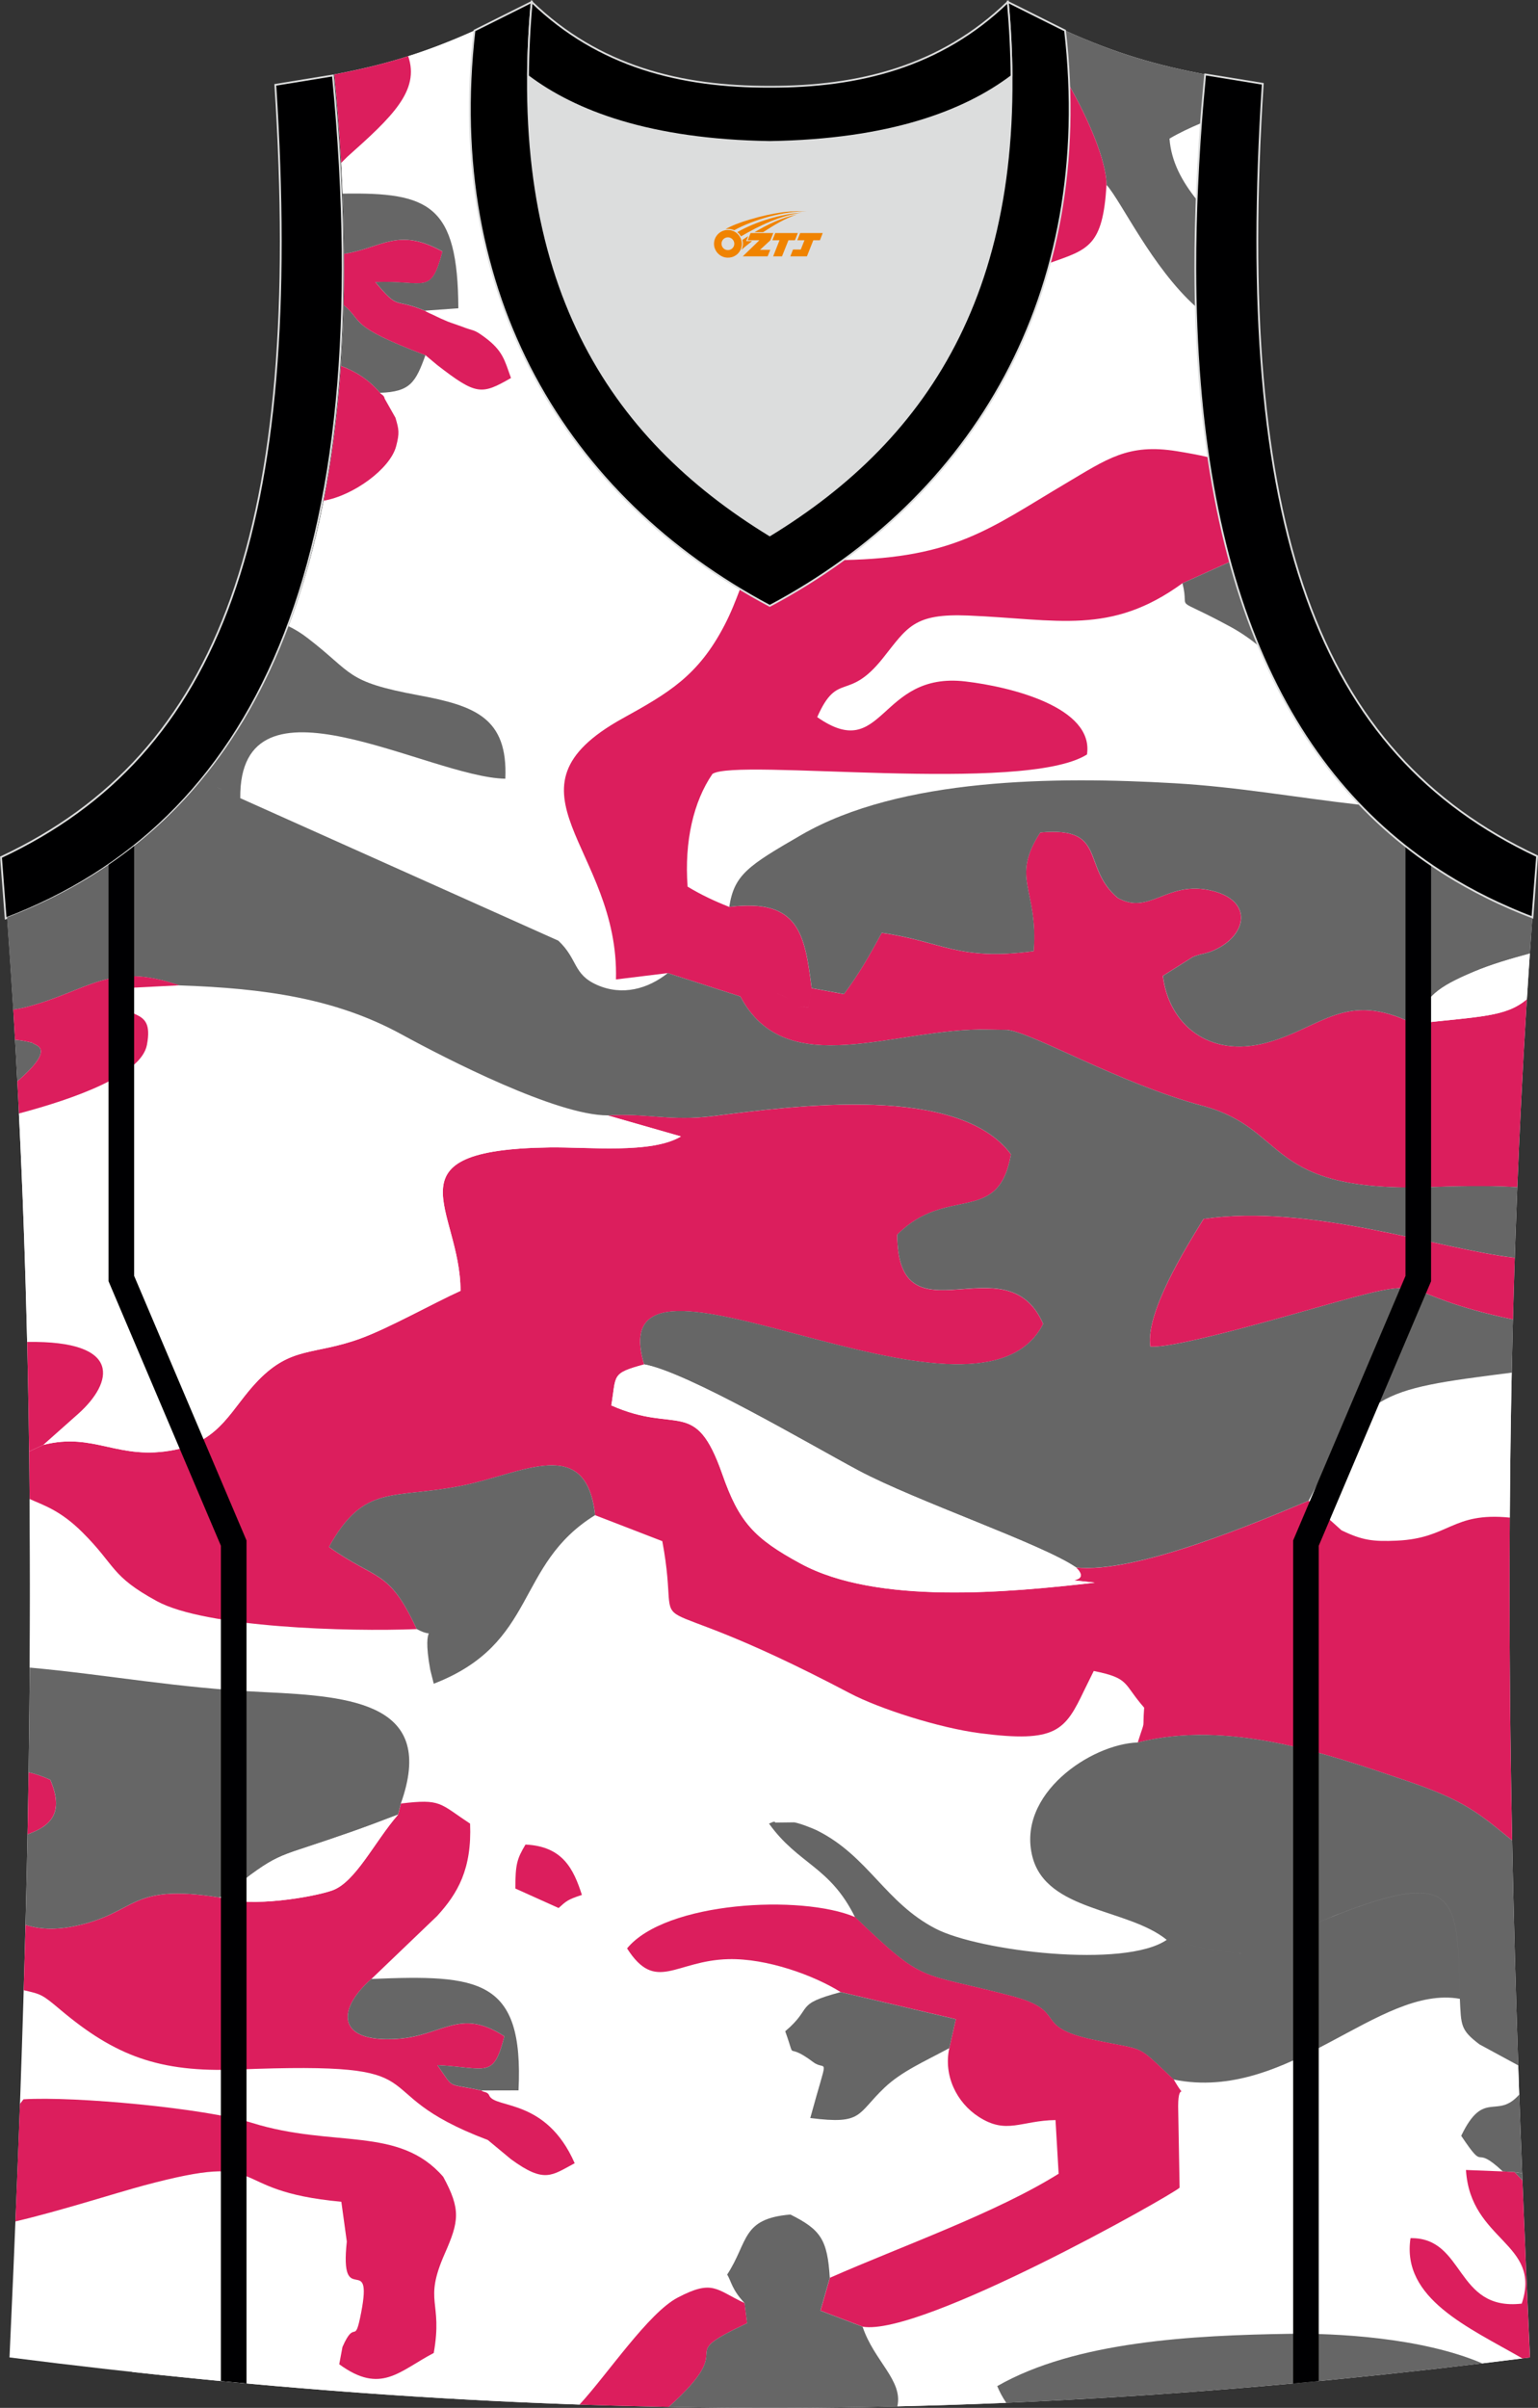 <?xml version="1.0" encoding="utf-8"?>
<!-- Generator: Adobe Illustrator 22.0.0, SVG Export Plug-In . SVG Version: 6.00 Build 0)  -->
<svg xmlns="http://www.w3.org/2000/svg" xmlns:xlink="http://www.w3.org/1999/xlink" version="1.1" id="图层_1" x="0px" y="0px" width="339.48px" height="531.19px" viewBox="0 0 339.48 531.19" enable-background="new 0 0 339.48 531.19" xml:space="preserve">
<rect x="0" y="0" width="339.48" height="531.19" fill="#333333" stroke="none"/>
<g>
	<path fill="#DCDDDD" d="M169.91,31.33c26.47-0.42,42.94-6.71,53.31-14.5c0.02-0.06,0.03-0.12,0.05-0.17   c0.48,51.69-21.13,81.77-53.36,101.45c-32.23-19.68-53.84-49.76-53.36-101.45c0.02,0.06,0.03,0.12,0.05,0.17   C126.97,24.62,143.44,30.91,169.91,31.33z"/>
	<path fill="#000001" stroke="#DCDDDD" stroke-width="0.4" stroke-miterlimit="22.926" d="M1.25,202.61   c54.56-20.79,82.7-77.28,72.23-185.96l-12.71,2.07c6.31,97.73-12.02,147.62-60.55,170.38L1.25,202.61z"/>
	<path fill="#FFFFFF" d="M337.72,520.06c-4.79-104.03-7.35-208.9,0.52-317.69l-0.01,0c-54.56-20.79-82.7-77.28-72.23-185.96l0.02,0   c-10.65-2-19.75-4.62-30.94-9.67c6.7,58.04-20.2,103-65.18,126.92c-44.97-23.92-71.88-68.89-65.18-126.92   c-11.19,5.05-20.28,7.67-30.93,9.67h0l0.01,0C84.29,125.09,56.15,181.58,1.59,202.37l-0.01,0C9.45,311.15,6.89,416.03,2.1,520.06   C118.46,534.89,221.35,534.89,337.72,520.06z"/>
	<path fill="#FFFFFF" d="M198.08,530.86c1.29-5.74-5.14-9.98-7.67-17.57c12.86,2.23,67.91-28.82,69.96-30.66l-0.32-17.98   c0.02-6.3,2.21-0.38-0.99-5.9c25.35,5.17,45.19-21.03,63.17-17.81c0.29,5.88,0.1,6.84,4.32,10.06l8.56,4.64   c0.07,2.15,0.15,4.3,0.22,6.45c-4.98,5.63-7.81-1.31-12.8,9.1c5.77,8.61,2.25,1.37,9.18,7.86l-8.13-0.33   c0.96,15.73,16.83,16.05,12.32,29.48c-14.77,1.69-12.43-14.64-24.55-14.44c-2.04,13.35,12.91,19.73,24.69,26.52   c-2.97,0.38-5.93,0.74-8.88,1.1c-13.53-5.78-32.75-6.67-42.45-6.52c-21.44,0.33-47.31,1.63-64.6,11.54   c0.5,1.23,1.17,2.47,1.98,3.68C214.07,530.41,206.07,530.67,198.08,530.86z"/>
	<path fill="#FFFFFF" d="M90.1,12.4c2.6,7.6-3.52,13.36-13.44,22.19l-1.35,1.35c0.13,2.29,0.23,4.54,0.32,6.78   c19.13-0.32,25.44,2.45,25.54,25.29l-7.39,0.53c0.54,0.36,1.27,0.66,1.74,0.87c0.45,0.21,1.15,0.58,1.69,0.81   c0.52,0.22,1.08,0.48,1.64,0.71c0.61,0.25,2.47,0.85,3.05,1.08c2.86,1.14,2.5,0.48,4.98,2.3c4.17,3.07,4.48,5.17,5.9,9.07   c-6.47,3.72-7.59,3.89-16.27-2.85l-2.61-2.18c-2.19,6.07-3.38,8.07-10.04,8.31c0.34,0.43,0.89,0.5,1.03,1.28l2.38,4.21   c0.77,2.62,0.92,3.35,0.16,6.29c-1.32,5.03-9.48,10.9-15.98,12.02c-1.96,10.06-4.54,19.27-7.72,27.69   c1.38,0.67,2.76,1.51,4.15,2.58c10.27,7.87,8.23,9.62,24.48,12.64c12.5,2.33,19.78,4.97,19.2,18.43   c-16.95-0.28-58.81-25.51-58.54,4.28l70.21,31.44c4.37,4.09,3.18,7.4,8.56,9.77c5.56,2.45,11.2,0.88,15.6-2.62l-11.41,1.39   c0.78-29.1-27.2-41.71,1.47-57.59c10.1-5.6,16.68-9.36,22.51-20.6c1.38-2.67,2.43-5.35,3.4-7.91c-41-24.7-64.99-68.04-58.62-123.2   C99.52,9.1,94.77,10.92,90.1,12.4L90.1,12.4z M186.24,123.48l0.05,0.07c24.55-0.49,32.27-7.02,48.84-16.83   c9.23-5.47,13.85-8.93,24.64-7.2c2.34,0.38,4.68,0.8,6.95,1.33c-1.52-10.25-2.45-21.29-2.76-33.18   c-9.73-8.74-16.39-23.16-19.72-26.89C243.42,54.35,240.22,55,231.75,58C224.48,85.05,208.43,107.33,186.24,123.48L186.24,123.48z    M271.47,123.86l-0.14,0.14l0.17-0.03L271.47,123.86L271.47,123.86z M277.77,142.43c5.8,13.97,13.32,25.6,22.43,35.1   c-13.55-1.51-26.75-3.92-40.95-4.75c-26.19-1.52-60.5-1.25-82.35,11.39c-11.75,6.79-14.83,8.8-15.92,15.88   c-3.39-1.35-6.1-2.62-9.19-4.47c-0.74-10.04,1.33-18.79,5.48-24.85c5.14-3.56,68.78,4.5,82.68-4.31   c1.56-10.41-16.84-14.94-26.85-16.11c-19.2-2.25-17.9,18.21-32.7,7.87c4.56-10.29,6.7-3.22,14.48-12.98   c5.45-6.84,6.78-9.93,18.86-9.43c19.77,0.82,31.36,4.44,47.27-7.11c1.75,6.74-2.85,2.34,10.39,9.49   C273.8,139.46,275.88,140.9,277.77,142.43L277.77,142.43z M333.68,302.82c-30.23,3.86-32.34,4.17-44.82,28.24l7.25,6.52   c4.61,2.24,6.99,2.52,12.24,2.29c11.64-0.52,12.12-6.36,24.91-5.09C333.32,324.14,333.46,313.5,333.68,302.82L333.68,302.82z    M265.08,27.18c-0.43,5.78-0.75,11.39-0.95,16.86c-3.19-3.99-5.6-8.31-5.99-13.46C260.27,29.33,262.64,28.21,265.08,27.18z"/>
	<path fill="#FFFFFF" d="M115.99,406.92c8.21,0.39,10.6,5.36,12.45,11.11c-3.2,1.05-3.44,1.35-5.14,2.89l-9.56-4.3   C113.75,411.26,114.11,410.06,115.99,406.92L115.99,406.92z M6.54,330.68c0.1,12.44,0.11,24.84,0.02,37.21   c17.58,1.61,32.43,4.51,51.86,5.41c19.61,0.91,37.87,2.62,30.05,24.56c8.96-1.09,8.44-0.06,15.27,4.42   c0.41,9.98-2.69,15.38-7.27,20.38l-14.51,13.9c23.69-0.96,33.69-0.15,32.48,24.58l-8.2,0.02c0.52,0.44,1.38,0.23,1.73,1.08   c1.23,3.01,12.53,0.48,18.87,14.97c-5.1,2.7-6.65,4.52-14.06-0.88l-5.11-4.24l-3.21,7.71c-5,1.57,0.46,1.01-6.63,0.41   c3.93,7.23,3.49,9.82,0.34,16.95c-4.79,10.83-0.37,10.29-2.43,21.91c-7.65,4.01-11.65,9.23-20.86,2.49l0.71-3.8   c2.89-6.56,2.65,0.11,4.14-7.65c2.64-13.79-4.83-0.25-3.18-15.61c-10.27,5.86-29.25,5.63-36.76,11.23   c-2.5,1.86-6.88,9.98-10.63,17.54c33.67,3.68,66.35,6.08,98.74,7.19c6.2-6.7,15.19-20.21,21.67-23.6c7.78-4.07,8.4-1.77,14.77,1.22   c-2.81-3.01-2.88-4.69-3.82-6.3c4.73-7.27,3.12-12.34,13.96-13.24c6.71,3.35,8.18,5.54,8.69,13.96   c15.91-7.02,36.61-14.29,50.49-22.96l-0.69-11.84c-7.66,0.1-10.77,3.26-16.92-0.7c-4.92-3.17-7.82-9.17-6.51-15.18   c-5.59,3-10.48,5.14-14.23,8.65c-6.27,5.9-4.72,8.25-16.45,6.76c4.07-14.96,3.65-10.09,0.66-12.33c-6.59-4.94-3.54,0.58-6.19-6.81   c6.35-5.35,1.81-5.86,12.23-8.64c-5.85-3.66-16.22-7.48-24.82-7.25c-11.76,0.3-16,7.56-22.35-2.37   c8.48-10.33,38.48-11.96,50.35-6.9c-5.54-11.27-12.52-11.62-18.98-20.66c0.46-0.13,1.2-0.69,1.4-0.22l4.16-0.05   c1.17,0.19,3.95,1.23,5.31,1.92c11.1,5.68,14.85,15.82,25.9,21.52c9.64,4.98,41.77,8.84,51.02,2.47   c-8.65-7.02-26.51-6.22-29.62-18.31c-3.55-13.85,12.9-24.89,23.23-25.23c1.81-5.72,1.02-2.18,1.42-7.69   c-4.72-5.37-3.09-6.47-11.13-8.09l-2.09,4.24c-4.25,8.9-6.13,11.67-23.01,9.49c-9.06-1.17-22.24-5.41-28.73-8.82   c-50.31-26.47-36.62-7.9-41.4-33.55l-14.83-5.73c-17.79,11.01-12.57,28.28-35.61,37.2l-0.77-3.07c-2.14-11.72,2.11-6.27-2.99-8.99   c-15.18,0.61-46.65-0.31-57.37-6.17c-10.25-5.6-8.98-7.77-16.4-15.15C13.32,333.17,9.64,332.08,6.54,330.68z"/>
	<path fill="#DC1E5D" d="M134.08,246.05l16.23,4.65c-6.49,3.89-20.44,2.3-29.03,2.43c-36.56,0.52-19.59,13.57-19.63,31.64   c-6.06,2.74-15.92,8.3-22.23,10.57c-10.17,3.67-15.06,1.6-22.44,9.2c-5.96,6.12-8.11,13.27-18.43,15.31   c-12.5,2.48-17.66-3.98-28.99-1.1l-3.13,1.47c0.04,3.49,0.08,6.98,0.11,10.47c3.1,1.4,6.78,2.49,11.68,7.38   c7.42,7.39,6.15,9.56,16.4,15.15c10.72,5.85,42.19,6.78,57.37,6.17c-6.2-13.35-8.77-10.57-19.37-18.12   c7.81-14.05,13.89-10.46,29.24-13.49c13.45-2.66,27.54-11.48,29.5,6.48l14.83,5.73c4.79,25.64-8.9,7.07,41.4,33.55   c6.48,3.41,19.67,7.65,28.73,8.82c16.88,2.18,18.76-0.59,23.01-9.49l2.09-4.24c8.04,1.62,6.41,2.72,11.13,8.09   c-0.4,5.51,0.4,1.97-1.42,7.69c20.1-5.08,41.97,2.55,58.92,8.31c11.87,4.03,15.37,6.4,22.85,12.59c0.3,0.24,0.58,0.48,0.87,0.71   c-0.47-23.63-0.67-47.36-0.52-71.23c-12.79-1.27-13.27,4.56-24.91,5.09c-5.24,0.23-7.63-0.05-12.24-2.29l-7.25-6.52   c-10.73,4.48-38.16,16.23-51.37,14.72c4.11,3.94-5.49,2.24,4.16,3.36c-19.1,2.19-48.02,4.93-64.86-4.17   c-10.39-5.61-13.67-9.25-17.35-19.76c-6.01-17.15-9.94-8.69-24.5-15.17c1.13-6.78-0.08-7.02,7.25-9.04   c-10.31-34.26,73.31,20.13,88.08-8.94c-8.08-18.6-32.13,4.94-32.21-19.69c11-11.09,22.32-1.84,25.1-17.72   c-11.52-15.54-47.41-10.75-65.59-8.46C147.88,247.41,142.78,245.5,134.08,246.05z"/>
	<path fill="#FFFFFF" d="M5.99,296.05c21.28-0.35,18.88,9.02,11.33,15.8l-7.77,6.9c11.33-2.88,16.49,3.57,28.99,1.1   c10.31-2.04,12.47-9.18,18.43-15.31c7.39-7.6,12.27-5.53,22.44-9.2c6.31-2.27,16.17-7.83,22.23-10.57   c0.04-18.06-16.93-31.11,19.63-31.64c8.59-0.12,22.54,1.47,29.03-2.42l-16.23-4.65c-11.28-0.03-35.5-12.44-45.4-17.85   c-14.54-7.95-30.23-10.19-49.1-10.83l-15.04,0.76c2.13,8.03,9.68,2.9,7.88,12.38c-1.25,6.6-15.88,11.84-28.24,15.13   C5.01,262.53,5.6,279.33,5.99,296.05z"/>
	<path fill="#666666" d="M257.53,427.94c7.96,1.83,12.55,2.77,15.76,2.93C270.07,430.71,265.49,429.77,257.53,427.94   c-9.25,6.37-41.39,2.52-51.02-2.47c-11.04-5.71-14.79-15.85-25.9-21.53c-1.35-0.69-4.14-1.73-5.31-1.92l-4.16,0.05   c-0.2-0.47-0.94,0.1-1.4,0.22c6.47,9.04,13.45,9.39,18.99,20.66c15.7,15.01,13.59,11.85,34.59,17.4   c12.76,3.37,4.15,6.69,18.04,9.65c12.16,2.59,8.99,0.67,17.7,8.76c25.35,5.17,45.19-21.03,63.17-17.81   c-0.42-22.14-0.43-28.75-26.08-18.95c-4.18,1.6-7.25,3.01-9.65,4.21c2.4-1.2,5.48-2.62,9.65-4.22c25.65-9.8,25.67-3.18,26.08,18.95   c0.29,5.88,0.1,6.85,4.33,10.06l8.56,4.64c-0.56-16.5-1.02-33.04-1.35-49.63c-0.29-0.23-0.58-0.46-0.88-0.71   c-7.48-6.19-10.98-8.56-22.85-12.59c-16.95-5.76-38.81-13.4-58.92-8.31c-10.32,0.35-26.78,11.39-23.23,25.23   C231.02,421.72,248.88,420.92,257.53,427.94L257.53,427.94z M273.29,430.86c0.32,0.02,0.63,0.02,0.93,0.02   C273.92,430.89,273.61,430.88,273.29,430.86L273.29,430.86z M285.34,426.78c0.36-0.19,0.74-0.39,1.15-0.58   C286.09,426.39,285.71,426.59,285.34,426.78L285.34,426.78z M335.33,462.08c0.2,5.79,0.42,11.57,0.65,17.35   c-0.56-0.08-1.12-0.16-1.67-0.25l-2.6-0.15c-6.93-6.49-3.41,0.76-9.18-7.86C327.52,460.76,330.36,467.7,335.33,462.08z"/>
	<path fill="#DC1E5D" d="M5.23,439.05c3.88,0.9,4.01,0.87,8.14,4.35c12.02,10.11,21.77,13.83,39.02,13.15   c47.39-1.88,25.72,4.37,55.29,15.55l5.11,4.24c7.41,5.41,8.96,3.59,14.06,0.88c-6.35-14.49-17.65-11.96-18.87-14.96   c-0.36-0.86-1.21-0.64-1.72-1.08c-7.91-1.74-5.82-0.07-9.72-5.6c11.02,0.59,12.33,3.11,14.79-6.35   c-9.87-6.47-13.58-0.07-23.75,0.57c-13.35,0.84-13.29-6.49-5.61-13.22l14.51-13.9c4.58-5,7.69-10.39,7.28-20.38   c-6.84-4.49-6.31-5.51-15.27-4.43l-0.62,2.45c-5.24,6.04-9.41,14.93-14.56,16.73c-4.06,1.43-18.05,3.89-24.79,1.55   c-20.49-3.24-17.93,3.49-32.32,6.37c-4.06,0.81-7.6,0.64-10.56-0.35C5.51,429.43,5.37,434.25,5.23,439.05L5.23,439.05z    M6.08,404.67c0.09-4.56,0.17-9.12,0.23-13.69c1.45,0.32,3.03,0.85,4.78,1.64C14.31,400.14,10.98,402.9,6.08,404.67z"/>
	<path fill="#DC1E5D" d="M147.4,214.67l16.02,5.16l7.48-0.87c2.11,0.73,3.18,1.3,3.75,1.74c-0.57-0.44-1.65-1.01-3.75-1.74   l-7.48,0.87c10.18,19.22,34.17,6.78,54.72,7.31l4.16,0.06c5.67,0.6,24.84,11.85,43.09,16.73c19.45,5.2,13.25,19.29,50.81,17.94   c8.13-0.29,14.15-0.26,18.71,0.04c0.55-13.77,1.25-27.59,2.11-41.47c-4.61,3.93-10.26,3.78-24.97,5.43   c-15.02-7.46-20.27,0.84-32.44,4.15c-12.74,3.48-21.67-4.06-22.93-14.74l6.61-4.17c2.2-0.93,3.06-0.55,5.77-2.03   c6.49-3.56,7.26-10.95-2.49-12.78c-9.23-1.73-13.04,5.66-19.91,1.75c-8.13-6.94-2.11-15.76-17.06-14.4   c-6.65,10.27-0.37,12.49-1.45,26.18c-16.78,2.23-20.16-2.13-33.53-4.03c-2.98,5.41-4.69,8.52-8.34,13.51l-7.13-1.31l-0.73,4.17   c-2.04-0.01-2.61-0.09-2.86-0.31c0.25,0.22,0.82,0.3,2.86,0.3l0.73-4.16c-1.52-11.94-2.77-19.83-18.19-17.93   c-3.4-1.35-6.1-2.62-9.19-4.47c-0.74-10.04,1.32-18.79,5.48-24.86c5.14-3.55,68.78,4.5,82.68-4.3   c1.56-10.41-16.84-14.94-26.85-16.11c-19.2-2.24-17.9,18.21-32.7,7.87c4.56-10.3,6.7-3.23,14.48-12.98   c5.45-6.84,6.78-9.93,18.86-9.43c19.77,0.82,31.36,4.44,47.26-7.11l10.33-4.67l0.14-0.14c-1.95-7.17-3.54-14.84-4.75-23.01   c-2.27-0.53-4.61-0.95-6.95-1.33c-10.79-1.74-15.4,1.73-24.64,7.19c-16.56,9.81-24.29,16.34-48.84,16.83l-0.05-0.07   c-5.13,3.73-10.58,7.14-16.33,10.2c-2.23-1.18-4.41-2.43-6.55-3.71c-0.97,2.56-2.01,5.24-3.4,7.91c-5.83,11.24-12.4,15-22.51,20.6   c-28.67,15.88-0.69,28.49-1.47,57.59L147.4,214.67z"/>
	<path fill="#666666" d="M160.97,200.06c15.42-1.9,16.67,5.99,18.19,17.93l7.14,1.31c3.65-4.99,5.36-8.1,8.34-13.51   c13.37,1.9,16.75,6.27,33.53,4.04c1.07-13.69-5.21-15.91,1.45-26.18c14.95-1.36,8.94,7.46,17.06,14.4   c6.87,3.91,10.67-3.49,19.91-1.75c9.75,1.83,8.98,9.23,2.49,12.78c-2.7,1.48-3.56,1.1-5.77,2.03l-6.61,4.17   c1.26,10.69,10.19,18.22,22.93,14.74c12.16-3.32,17.41-11.61,32.44-4.15c2.99-6.19,5.07-8.03,13.26-11.49   c3.94-1.67,8.28-2.9,12.36-4.01c0.19-2.66,0.36-5.32,0.56-7.99l-0.01,0c-14.67-5.59-27.43-13.76-38.04-24.84   c-13.55-1.51-26.75-3.93-40.96-4.75c-26.19-1.52-60.49-1.25-82.35,11.39C165.13,190.97,162.05,192.97,160.97,200.06z"/>
	<path fill="#666666" d="M6.31,390.98c1.45,0.32,3.03,0.85,4.79,1.64c3.22,7.52-0.11,10.28-5.02,12.05   c-0.13,6.66-0.28,13.31-0.45,19.95c2.95,0.98,6.5,1.16,10.56,0.35c14.39-2.88,11.83-9.62,32.32-6.37c6.19-3.82,3.42-2.7,8.4-6.15   c3.27-2.27,5.12-3.11,9.41-4.52c9.03-2.98,13.51-4.52,21.54-7.62l0.62-2.45c7.82-21.94-10.44-23.65-30.05-24.56   c-19.43-0.9-34.28-3.81-51.86-5.42C6.51,375.6,6.43,383.29,6.31,390.98z"/>
	<path fill="#DC1E5D" d="M336.04,480.99l-1.73-1.81l-2.6-0.15l-8.13-0.32c0.96,15.73,16.82,16.05,12.31,29.48   c-14.77,1.69-12.43-14.64-24.55-14.44c-2.04,13.35,12.91,19.73,24.69,26.53c0.56-0.07,1.11-0.14,1.67-0.21   C337.12,507.05,336.55,494.03,336.04,480.99z"/>
	<path fill="#666666" d="M236,18.83c4.33,7.61,8.16,16.58,8.24,21.95c3.33,3.73,9.98,18.15,19.72,26.89   c-0.2-7.53-0.14-15.41,0.17-23.63c-3.19-3.99-5.6-8.31-5.99-13.46c2.13-1.26,4.5-2.37,6.94-3.4c0.26-3.53,0.57-7.12,0.92-10.77   l0.02,0c-10.65-2-19.75-4.62-30.94-9.67C235.56,10.84,235.86,14.87,236,18.83z"/>
	<path fill="#DC1E5D" d="M6.43,320.21l3.13-1.47l7.77-6.9c7.55-6.78,9.95-16.14-11.33-15.8C6.19,304.12,6.33,312.17,6.43,320.21z"/>
	<path fill="#666666" d="M3.83,238.55c9.04-7.82,3.58-7.88,3.33-8.51c-1.33-0.33-2.6-0.55-3.84-0.68   C3.5,232.42,3.67,235.49,3.83,238.55L3.83,238.55z M53.03,176.08l70.21,31.44c4.37,4.1,3.18,7.4,8.56,9.77   c5.56,2.45,11.2,0.88,15.6-2.62l16.02,5.16c10.18,19.21,34.17,6.77,54.72,7.31l4.16,0.06c5.67,0.6,24.84,11.85,43.09,16.73   c19.45,5.2,13.25,19.29,50.81,17.93c8.13-0.29,14.15-0.26,18.71,0.04c-0.21,5.2-0.4,10.39-0.57,15.57   c-16.94-1.93-45.08-12.01-68.69-8.56c-4.1,6.65-12.85,20.72-11.74,28.15c5.82,0.48,32.92-7.59,41.39-9.93   c22.19-6.15,11.44-1.8,38.65,3.95c-0.1,3.91-0.19,7.82-0.27,11.73c-30.23,3.86-32.34,4.17-44.82,28.24   c-10.73,4.48-38.16,16.23-51.37,14.72c-7.46-5.13-35.42-14.64-48.02-21.37c-11.07-5.92-37.75-21.68-47.29-23.41   c-10.31-34.26,73.31,20.13,88.08-8.94c-8.08-18.6-32.13,4.94-32.21-19.69c11-11.09,22.32-1.84,25.1-17.71   c-11.52-15.54-47.41-10.75-65.59-8.46c-9.69,1.23-14.79-0.68-23.49-0.13c-11.28-0.03-35.5-12.44-45.4-17.85   c-14.54-7.95-30.23-10.19-49.1-10.83c-15.37-5.32-19.95,1.17-33.65,4.76c-0.91,0.24-1.92,0.44-3.01,0.6   c-0.41-6.77-0.87-13.56-1.36-20.36l0.01,0c16.86-6.43,31.19-16.27,42.65-30c0.23,0.07,0.47,0.15,0.71,0.22   c-0.24-0.08-0.47-0.15-0.71-0.22c7.92-9.49,14.46-20.85,19.5-34.23c1.38,0.67,2.76,1.51,4.15,2.58   c10.27,7.87,8.23,9.62,24.48,12.64c12.5,2.32,19.78,4.97,19.2,18.42C94.63,171.51,52.76,146.28,53.03,176.08L53.03,176.08z    M45.67,172.84c1.15,0.4,2.37,0.89,3.69,1.48C48.04,173.73,46.82,173.25,45.67,172.84L45.67,172.84z M75.25,80.72   c3.27,1.22,6.19,3.06,8.62,5.94c6.66-0.23,7.84-2.24,10.04-8.31c-17.19-6.51-13.58-7.33-18.04-11.06   C75.75,71.9,75.55,76.37,75.25,80.72z"/>
	<path fill="#DC1E5D" d="M231.75,58c8.47-2.99,11.67-3.65,12.49-17.21c-0.08-5.38-3.91-14.34-8.24-21.95   C236.51,32.77,235.01,45.86,231.75,58z"/>
	<path fill="#DC1E5D" d="M75.87,67.3c4.46,3.72,0.86,4.55,18.04,11.06l2.61,2.18c8.68,6.73,9.79,6.56,16.27,2.85   c-1.42-3.9-1.73-6-5.9-9.06c-2.48-1.82-2.12-1.17-4.98-2.3c-0.58-0.23-2.44-0.83-3.05-1.08c-0.56-0.23-1.12-0.48-1.64-0.71   c-0.54-0.24-1.24-0.61-1.69-0.81c-0.47-0.21-1.2-0.51-1.74-0.87c-7.11-2.96-5.54,0.1-10.93-6.3c11.1-0.47,12.19,3.09,14.82-6.76   C87.81,50,84.25,54.72,75.95,56C75.99,59.85,75.96,63.61,75.87,67.3L75.87,67.3z M75.31,35.93l1.35-1.34   C86.58,25.76,92.7,19.99,90.1,12.4c-5.36,1.7-10.61,2.95-16.31,4.02h0l0.01,0C74.46,23.12,74.96,29.62,75.31,35.93z"/>
	<path fill="#DC1E5D" d="M185.55,439.46l25.43,5.98l-1.44,6.38c-1.32,6.01,1.58,12.01,6.51,15.18c6.16,3.96,9.26,0.81,16.93,0.7   l0.69,11.84c-13.88,8.67-34.57,15.94-50.49,22.95l-2.07,7.25l9.31,3.54c12.86,2.23,67.91-28.82,69.95-30.66l-0.32-17.98   c0.02-6.3,2.21-0.38-0.98-5.9c-8.7-8.09-5.54-6.17-17.69-8.76c-13.9-2.96-5.27-6.27-18.04-9.65c-21-5.55-18.89-2.39-34.58-17.4   c-11.87-5.06-41.88-3.44-50.35,6.9c6.35,9.93,10.6,2.68,22.35,2.37C169.33,431.99,179.71,435.8,185.55,439.46z"/>
	<path fill="#DC1E5D" d="M76.55,494.5c-1.65,15.36,5.82,1.82,3.18,15.61c-1.49,7.77-1.26,1.1-4.14,7.65l-0.71,3.81   c9.21,6.73,13.2,1.52,20.86-2.49c2.06-11.62-2.35-11.08,2.43-21.91c3.15-7.14,3.59-9.73-0.34-16.96   c-9.83-11.33-24.21-6.27-42.27-11.91c-10.3-3.22-39.16-5.9-50.38-5.18c-0.24,0.3-0.5,0.64-0.78,1.02c-0.31,8.65-0.64,17.28-1,25.92   c9.67-2.25,22.19-6.28,28.38-7.94c28.96-7.75,16.85,1.14,43.56,3.6L76.55,494.5z"/>
	<path fill="#666666" d="M261,128.67c1.75,6.74-2.85,2.34,10.39,9.49c2.41,1.3,4.49,2.75,6.38,4.28c-2.39-5.75-4.48-11.9-6.27-18.46   l-0.17,0.03L261,128.67z"/>
	<path fill="#DC1E5D" d="M147.62,530.98c16.41-14.73,0-10.32,17.29-18.47l-0.55-4.43c-6.36-2.99-6.99-5.29-14.77-1.22   c-6.48,3.39-15.48,16.9-21.67,23.6C134.49,530.69,141.06,530.86,147.62,530.98z"/>
	<path fill="#DC1E5D" d="M334.35,277.48c-16.94-1.93-45.08-12.01-68.69-8.57c-4.1,6.66-12.85,20.72-11.75,28.15   c5.82,0.48,32.92-7.59,41.4-9.93c22.19-6.15,11.44-1.8,38.65,3.95C334.07,286.56,334.2,282.02,334.35,277.48z"/>
	<path fill="#DC1E5D" d="M71.46,110.46c6.5-1.12,14.66-7,15.98-12.02c0.77-2.94,0.62-3.67-0.15-6.28l-2.38-4.21   c-0.14-0.79-0.69-0.85-1.03-1.28c-2.44-2.89-5.35-4.72-8.62-5.94C74.52,91.36,73.25,101.26,71.46,110.46z"/>
	<path fill="#666666" d="M164.35,508.08l0.55,4.43c-17.29,8.15-0.88,3.73-17.29,18.47c16.83,0.31,33.62,0.27,50.46-0.12   c1.29-5.74-5.14-9.98-7.67-17.57l-9.31-3.54l2.07-7.25c-0.52-8.42-1.98-10.61-8.69-13.96c-10.84,0.9-9.23,5.98-13.96,13.24   C161.47,503.39,161.54,505.08,164.35,508.08z"/>
	<path fill="#FFFFFF" d="M237.49,345.77c-7.46-5.13-35.42-14.64-48.02-21.37c-11.06-5.92-37.75-21.68-47.28-23.41   c-7.33,2.01-6.12,2.26-7.25,9.04c14.56,6.48,18.49-1.99,24.5,15.17c3.68,10.52,6.96,14.15,17.35,19.76   c16.84,9.1,45.77,6.36,64.86,4.17C232,348.01,241.6,349.71,237.49,345.77z"/>
	<path fill="#666666" d="M327.18,521.37c-13.53-5.78-32.75-6.67-42.45-6.52c-21.44,0.33-47.31,1.63-64.61,11.54   c0.5,1.23,1.17,2.47,1.98,3.68C256.44,528.6,291.19,525.71,327.18,521.37z"/>
	<path fill="#666666" d="M91.98,359.38c5.1,2.73,0.85-2.73,2.99,8.99l0.77,3.07c23.05-8.91,17.82-26.19,35.61-37.19   c-1.96-17.96-16.05-9.14-29.5-6.48c-15.35,3.03-21.43-0.55-29.24,13.49C83.22,348.8,85.78,346.02,91.98,359.38z"/>
	<path fill="#DC1E5D" d="M4.19,245.64c12.37-3.29,26.99-8.52,28.24-15.13c1.81-9.47-5.75-4.35-7.88-12.38l15.04-0.76   c-15.37-5.32-19.95,1.17-33.65,4.76c-0.91,0.24-1.92,0.43-3.01,0.6c0.13,2.21,0.27,4.42,0.39,6.63c1.23,0.14,2.51,0.35,3.84,0.68   c0.26,0.63,5.71,0.69-3.33,8.51C3.95,240.92,4.07,243.28,4.19,245.64z"/>
	<path fill="#666666" d="M209.54,451.83l1.44-6.38l-25.43-5.98c-10.41,2.78-5.88,3.28-12.23,8.64c2.66,7.39-0.4,1.86,6.19,6.81   c2.99,2.24,3.42-2.63-0.66,12.33c11.73,1.49,10.18-0.85,16.45-6.76C199.05,456.96,203.95,454.83,209.54,451.83z"/>
	<path fill="#666666" d="M93.78,68.54l7.39-0.53c-0.1-22.84-6.41-25.62-25.54-25.29c0.19,4.53,0.29,8.96,0.32,13.28   c8.3-1.28,11.85-6,21.72-0.53c-2.63,9.85-3.72,6.3-14.82,6.76C88.25,68.64,86.67,65.59,93.78,68.54z"/>
	<path fill="#666666" d="M106.25,461.17l8.2-0.02c1.21-24.74-8.79-25.55-32.48-24.58c-7.68,6.73-7.74,14.06,5.61,13.22   c10.17-0.64,13.88-7.03,23.75-0.57c-2.45,9.47-3.77,6.95-14.79,6.35C100.43,461.1,98.34,459.42,106.25,461.17z"/>
	<path fill="#666666" d="M335.98,479.43c-0.56-0.08-1.12-0.15-1.67-0.25l1.73,1.81L335.98,479.43z"/>
	<path fill="#FFFFFF" d="M48.51,418.6c6.74,2.34,20.73-0.12,24.79-1.55c5.15-1.81,9.32-10.7,14.56-16.74   c-8.04,3.1-12.52,4.65-21.54,7.62c-4.29,1.41-6.14,2.26-9.41,4.52C51.93,415.89,54.71,414.77,48.51,418.6z"/>
	<path fill="#FFFFFF" d="M312.06,225.86c14.71-1.65,20.35-1.5,24.97-5.43c0.2-3.35,0.43-6.71,0.65-10.07   c-4.08,1.11-8.43,2.34-12.37,4.01C317.13,217.83,315.05,219.67,312.06,225.86z"/>
	<path fill="#DC1E5D" d="M123.3,420.92c1.7-1.53,1.94-1.84,5.14-2.89c-1.85-5.75-4.24-10.73-12.45-11.11   c-1.88,3.15-2.23,4.34-2.24,9.7L123.3,420.92z"/>
	<path fill="#000002" d="M29.61,186.64v94.83l24.58,57.84l0.22,0.52v0.59v185.38c-1.88-0.17-3.76-0.35-5.65-0.52l0-184.27   l-24.58-57.84l-0.22-0.52v-0.59v-91.27C25.89,189.46,27.78,188.09,29.61,186.64z"/>
	<path fill="#000002" d="M315.88,190.79l0,91.27v0.59l-0.22,0.52l-24.58,57.84l0,184.27c-1.88,0.18-3.77,0.35-5.65,0.53V340.42   l0-0.58l0.22-0.52l24.58-57.84v-94.81C312.06,188.1,313.95,189.48,315.88,190.79z"/>
	<path stroke="#DCDDDD" stroke-width="0.4" stroke-miterlimit="22.926" d="M117.36,0.43c-5.53,61.77,17.08,96.01,52.55,117.67   c35.47-21.65,58.08-55.89,52.55-117.67l12.63,6.31c6.7,58.04-20.21,103-65.18,126.92c-44.97-23.92-71.88-68.88-65.18-126.92   L117.36,0.43z"/>
	<path fill="#000001" stroke="#DCDDDD" stroke-width="0.4" stroke-miterlimit="22.926" d="M338.23,202.37   c-0.85-0.32-1.7-0.66-2.54-1c-0.84-0.35-1.67-0.69-2.5-1.06c-0.82-0.36-1.65-0.73-2.46-1.1c-0.81-0.38-1.62-0.76-2.42-1.16   c-0.8-0.4-1.59-0.8-2.38-1.21c-0.79-0.42-1.56-0.84-2.34-1.27c-0.77-0.43-1.54-0.87-2.3-1.32c-36.48-21.6-57.35-64.29-57.45-135.04   c0-1.47,0.01-2.96,0.02-4.46c0.02-1.5,0.04-3.01,0.08-4.53c0.03-1.52,0.08-3.06,0.13-4.6c0.05-1.55,0.11-3.11,0.19-4.68   c0.07-1.57,0.15-3.16,0.24-4.75c0.09-1.6,0.19-3.21,0.29-4.83v0c0.11-1.62,0.23-3.26,0.35-4.9s0.26-3.31,0.41-4.98   c0.15-1.67,0.3-3.35,0.46-5.06h0.01l12.71,2.07c-6.3,97.73,12.02,147.62,60.55,170.38l-1.03,13.51L338.23,202.37z"/>
	<path stroke="#DCDDDD" stroke-width="0.4" stroke-miterlimit="22.926" d="M117.36,0.43c14.82,14.31,32.94,18.76,52.55,18.71   c19.61,0.05,37.73-4.4,52.55-18.71c0.5,5.63,0.77,11.02,0.81,16.2c-0.02,0.06-0.03,0.13-0.05,0.19   c-10.37,7.8-26.85,14.08-53.31,14.5c-26.47-0.42-42.94-6.7-53.31-14.5c-0.02-0.06-0.04-0.13-0.05-0.19   C116.59,11.45,116.85,6.06,117.36,0.43z"/>
	
</g>
<g id="图层_x0020_1">
	<path fill="#F08300" d="M157.78,54.81c0.416,1.136,1.472,1.984,2.752,2.032c0.144,0,0.304,0,0.448-0.016h0.016   c0.016,0,0.064,0,0.128-0.016c0.032,0,0.048-0.016,0.08-0.016c0.064-0.016,0.144-0.032,0.224-0.048c0.016,0,0.016,0,0.032,0   c0.192-0.048,0.4-0.112,0.576-0.208c0.192-0.096,0.4-0.224,0.608-0.384c0.672-0.56,1.104-1.408,1.104-2.352   c0-0.224-0.032-0.448-0.08-0.672l0,0C163.62,52.93,163.57,52.76,163.49,52.58C163.02,51.49,161.94,50.73,160.67,50.73C158.98,50.73,157.6,52.1,157.6,53.8C157.6,54.15,157.66,54.49,157.78,54.81L157.78,54.81L157.78,54.81z M162.08,53.83L162.08,53.83C162.05,54.61,161.39,55.21,160.61,55.17C159.82,55.14,159.23,54.49,159.26,53.7c0.032-0.784,0.688-1.376,1.472-1.344   C161.5,52.39,162.11,53.06,162.08,53.83L162.08,53.83z"/>
	<polygon fill="#F08300" points="176.11,51.41 ,175.47,53 ,174.03,53 ,172.61,56.55 ,170.66,56.55 ,172.06,53 ,170.48,53    ,171.12,51.41"/>
	<path fill="#F08300" d="M178.08,46.68c-1.008-0.096-3.024-0.144-5.056,0.112c-2.416,0.304-5.152,0.912-7.616,1.664   C163.36,49.06,161.49,49.78,160.14,50.55C160.34,50.52,160.53,50.5,160.72,50.5c0.48,0,0.944,0.112,1.36,0.288   C166.18,48.47,173.38,46.42,178.08,46.68L178.08,46.68L178.08,46.68z"/>
	<path fill="#F08300" d="M163.55,52.15c4-2.368,8.88-4.672,13.488-5.248c-4.608,0.288-10.224,2-14.288,4.304   C163.07,51.46,163.34,51.78,163.55,52.15C163.55,52.15,163.55,52.15,163.55,52.15z"/>
	<polygon fill="#F08300" points="181.6,51.41 ,180.98,53 ,179.52,53 ,178.11,56.55 ,177.65,56.55 ,176.14,56.55 ,174.45,56.55    ,175.04,55.05 ,176.75,55.05 ,177.57,53 ,175.98,53 ,176.62,51.41"/>
	<polygon fill="#F08300" points="170.69,51.41 ,170.05,53 ,167.76,55.11 ,170.02,55.11 ,169.44,56.55 ,163.95,56.55 ,167.62,53    ,165.04,53 ,165.68,51.41"/>
	<path fill="#F08300" d="M175.97,47.27c-3.376,0.752-6.464,2.192-9.424,3.952h1.888C170.86,49.65,173.2,48.22,175.97,47.27z    M165.17,52.09C164.54,52.47,164.48,52.52,163.87,52.93c0.064,0.256,0.112,0.544,0.112,0.816c0,0.496-0.112,0.976-0.32,1.392   c0.176-0.16,0.32-0.304,0.432-0.4c0.272-0.24,0.768-0.64,1.6-1.296l0.32-0.256H164.69l0,0L165.17,52.09L165.17,52.09L165.17,52.09z"/>
</g>
</svg>